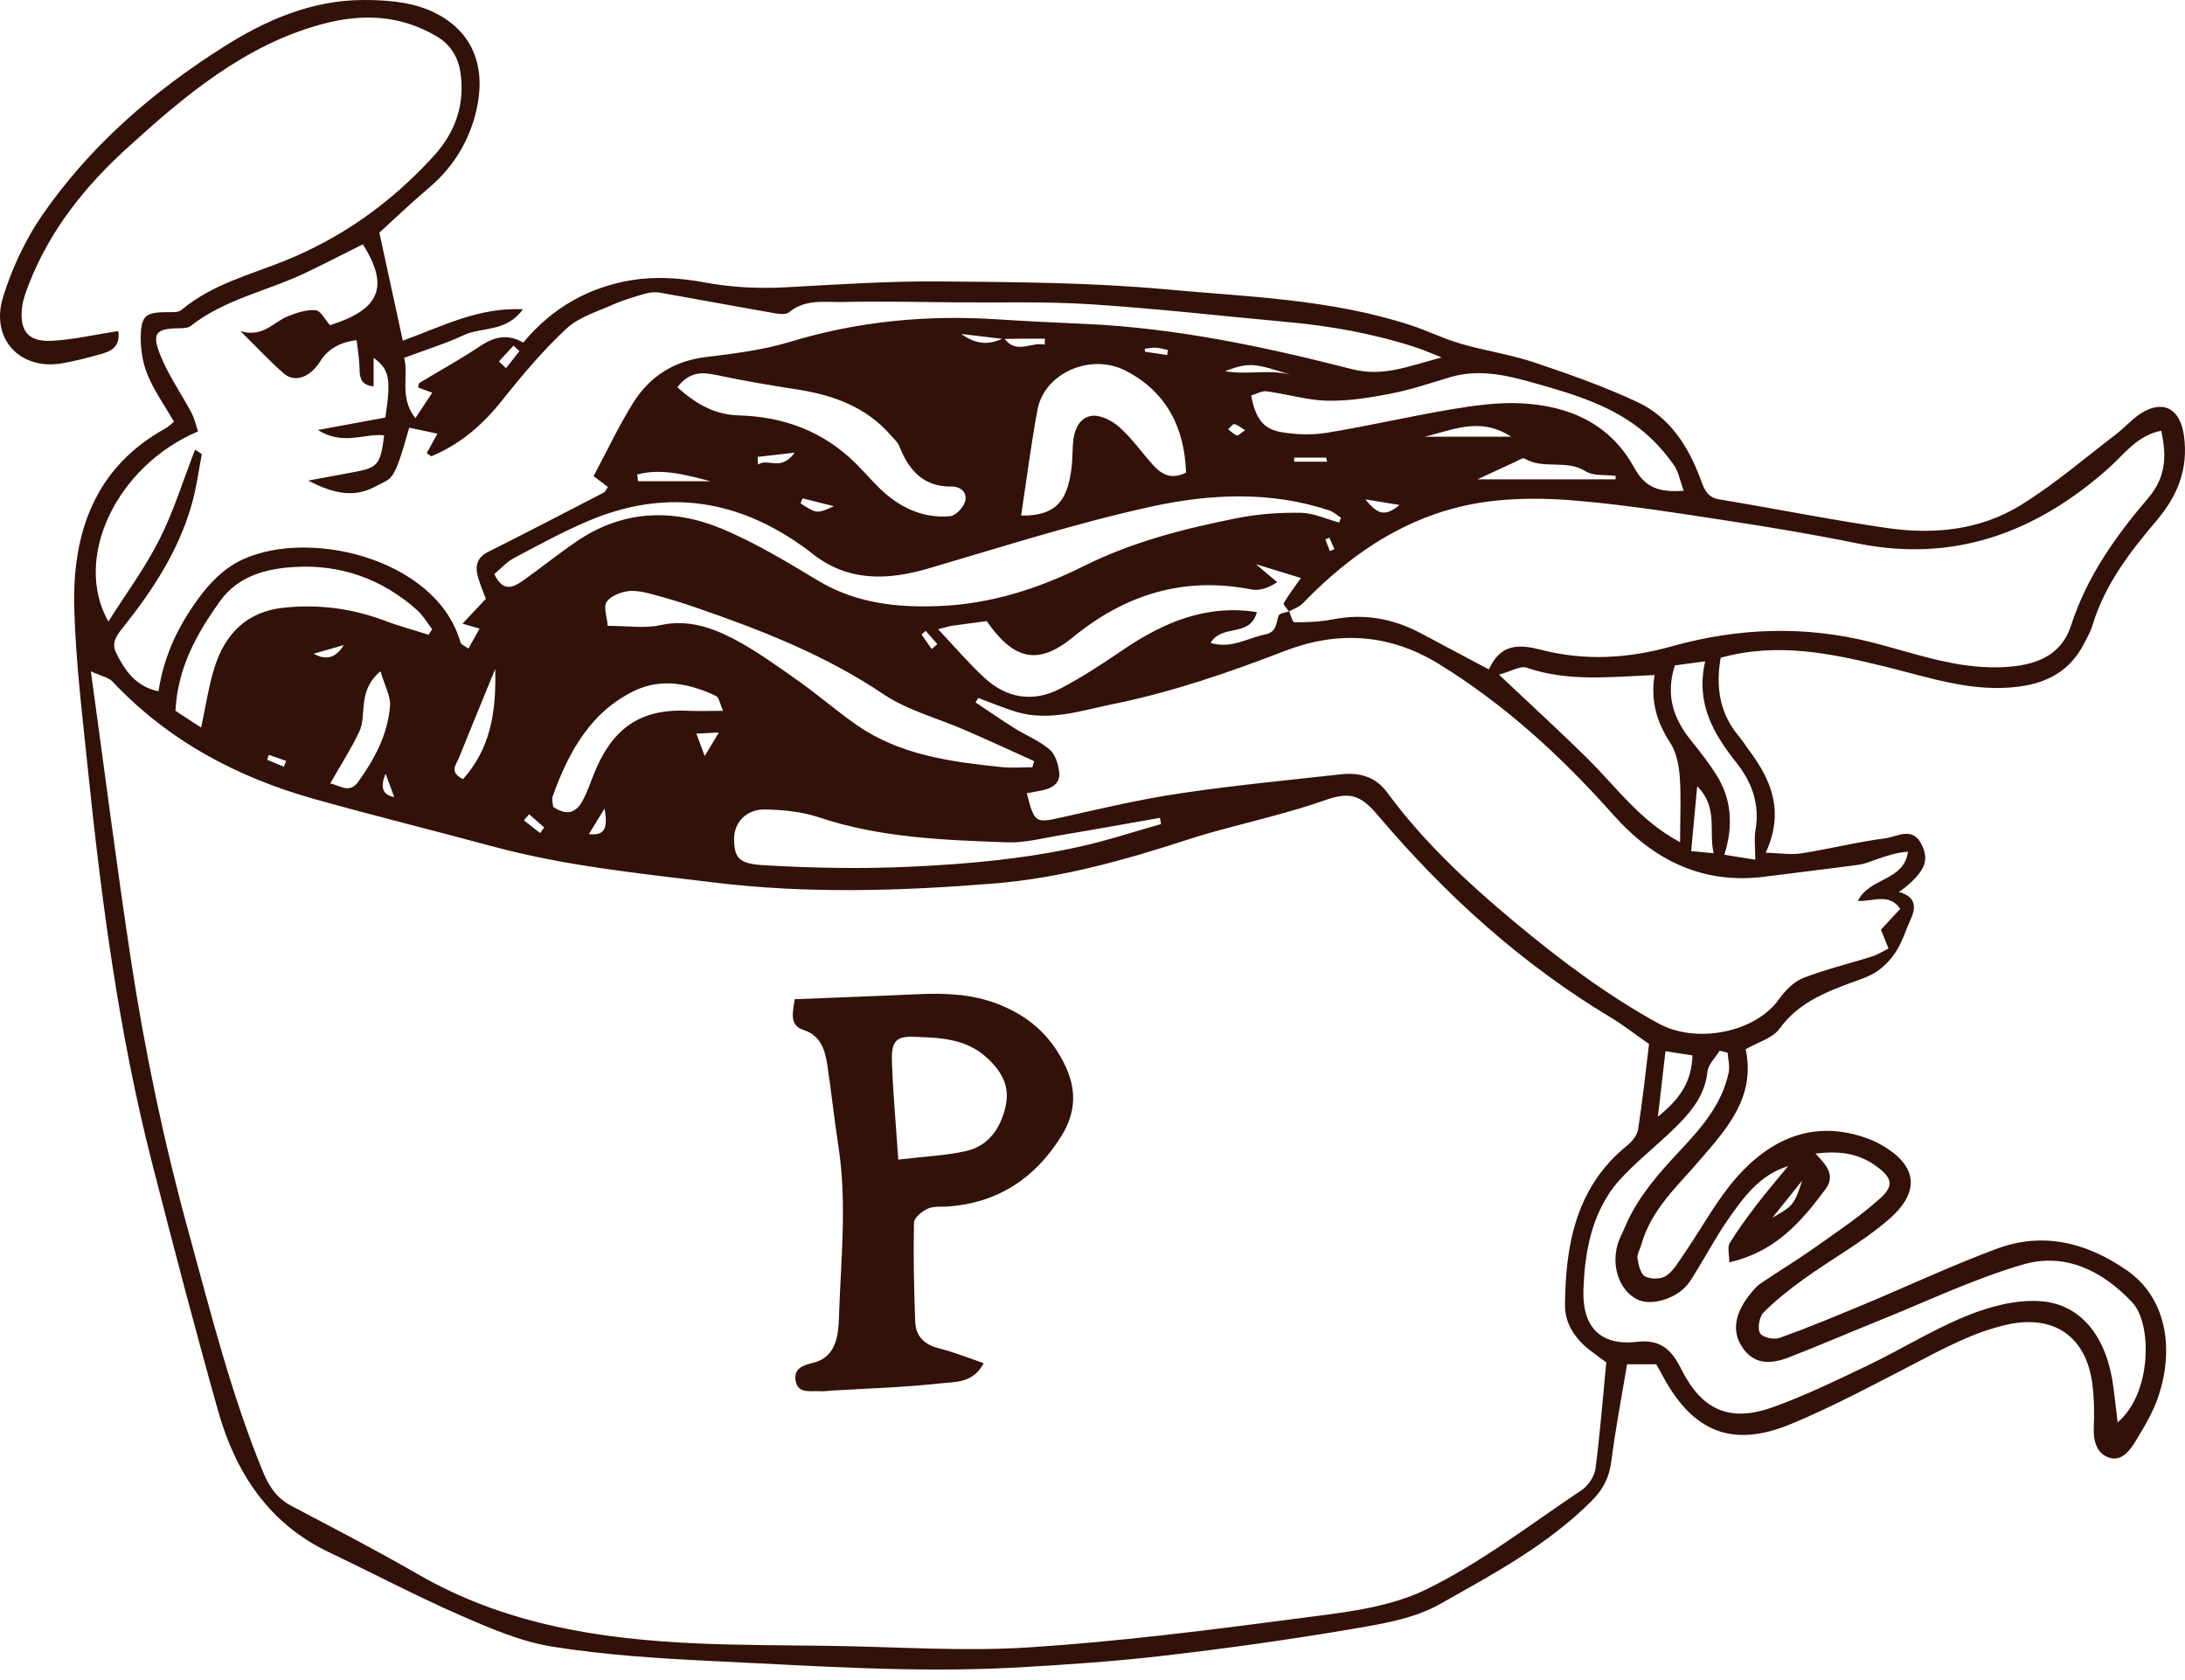 <svg xmlns="http://www.w3.org/2000/svg" fill="none" viewBox="0 0 147 113" height="113" width="147">
<path fill="#321108" d="M115.759 44.249C115.412 46.28 115.718 48.02 116.982 49.522C117.238 49.829 117.453 50.179 117.693 50.503C119.172 52.483 120.065 54.582 118.792 57.363C119.742 57.389 120.503 57.517 121.23 57.398C123.106 57.107 124.965 56.63 126.849 56.391C127.651 56.288 128.683 55.554 129.295 56.843C129.791 57.875 129.51 58.592 128.146 59.718C128.047 59.804 127.94 59.863 127.75 60C128.717 60.273 128.989 60.853 128.576 61.766C128.245 62.483 128.014 63.268 127.609 63.933C127.279 64.471 126.808 64.974 126.295 65.333C125.758 65.7 125.105 65.896 124.486 66.126C122.676 66.8 120.949 67.508 119.718 69.206C119.247 69.846 118.271 70.102 117.445 70.58C118.131 73.856 116.139 75.964 114.28 78.131C112.801 79.846 111.082 81.391 110.429 83.711C110.338 84.036 110.124 84.368 110.165 84.667C110.231 85.102 110.388 85.725 110.686 85.87C111.082 86.066 111.768 86.058 112.115 85.81C112.627 85.452 112.966 84.821 113.346 84.275C114.52 82.568 115.511 80.691 116.875 79.155C119.213 76.536 122.106 75.316 125.601 76.57C125.849 76.655 126.089 76.757 126.328 76.885C128.964 78.268 129.311 80.094 127.064 82.039C125.328 83.541 123.279 84.659 121.403 86.007C120.436 86.698 119.486 87.449 118.643 88.293C118.362 88.575 118.222 89.368 118.412 89.684C118.585 89.974 119.346 90.136 119.734 90C121.635 89.317 123.502 88.541 125.362 87.764C128.353 86.519 131.286 85.136 134.319 84.01C137.443 82.841 140.393 83.583 143.095 85.46C145.863 87.389 146.301 90.972 145.111 94.206C144.764 95.145 144.235 96.024 143.715 96.885C143.293 97.577 142.731 98.37 141.839 98.037C141.037 97.739 140.823 96.894 140.864 95.99C140.905 95.042 140.889 94.087 140.773 93.148C140.368 89.872 138.145 88.404 135.005 89.112C132.782 89.616 130.824 90.682 128.832 91.715C126.072 93.14 123.329 94.616 120.47 95.802C116.536 97.423 113.9 96.331 111.867 92.568C111.743 92.329 111.611 92.099 111.429 91.775H109.463C109.099 93.976 108.686 96.1 108.413 98.242C108.273 99.368 107.884 100.162 107.066 100.981C104.083 103.959 100.439 105.896 96.885 107.901C95.15 108.882 93.026 109.232 91.027 109.573C86.82 110.29 82.59 110.879 78.35 111.373C75.078 111.757 71.789 111.979 68.508 112.167C61.6 112.559 54.7 112.056 47.808 111.732C44.263 111.561 40.702 111.331 37.198 110.776C35.083 110.443 33.017 109.556 31.025 108.686C28.009 107.372 25.092 105.827 22.117 104.411C18.126 102.508 15.862 99.121 14.68 94.931C13.118 89.394 11.664 83.822 10.234 78.251C7.995 69.505 6.821 60.572 5.896 51.595C5.532 48.046 5.094 44.488 4.995 40.921C4.855 35.802 6.408 31.442 11.094 28.84C11.317 28.72 11.498 28.532 11.705 28.37C11.069 27.261 10.358 26.28 9.912 25.171C9.573 24.334 9.433 23.345 9.474 22.432C9.532 21.203 9.895 21.015 11.151 20.998C11.515 20.998 11.978 21.041 12.217 20.845C14.258 19.13 16.787 18.498 19.159 17.543C23.026 15.981 26.34 13.609 29.158 10.521C30.488 9.061 31.24 7.321 31.017 5.179C30.885 3.891 30.356 3.012 29.315 2.406C26.877 0.998 24.348 0.904 21.671 1.621C16.44 3.038 12.416 6.442 8.499 10.008C5.714 12.551 3.367 15.469 1.954 19.087C1.764 19.582 1.558 20.102 1.491 20.623C1.293 22.227 1.863 22.995 3.433 22.927C4.912 22.858 6.383 22.509 7.953 22.27C8.102 23.2 7.606 23.575 6.945 23.771C6.053 24.027 5.16 24.266 4.251 24.428C1.376 24.966 -0.682 22.807 0.211 19.966C0.806 18.055 1.69 16.152 2.814 14.514C6.02 9.863 10.176 6.254 14.887 3.251C17.861 1.348 20.96 0 24.489 0C25.91 0 27.439 0.111 28.736 0.631C31.637 1.792 33.017 4.377 31.852 8.148C31.306 9.906 30.298 11.408 28.893 12.602C27.678 13.635 26.522 14.736 25.522 15.648C26.067 18.148 26.571 20.461 27.1 22.918C29.777 21.945 32.182 20.666 35.182 20.802C34.058 22.372 32.43 21.971 31.207 22.543C29.959 23.123 28.629 23.532 27.191 24.07C27.513 25.256 26.836 26.715 27.943 28.131C28.364 27.491 28.711 26.98 29.083 26.416C28.728 26.288 28.43 26.177 28.125 26.067C28.158 25.956 28.158 25.794 28.232 25.751C29.579 24.932 30.967 24.181 32.273 23.302C33.232 22.654 34.157 22.432 35.206 23.046C37.157 20.683 39.644 19.317 42.478 18.848C44.065 18.584 45.776 18.695 47.37 18.993C49.213 19.334 51.023 19.428 52.874 19.326C56.345 19.138 59.824 18.899 63.303 18.933C68.31 18.976 73.343 19.002 78.326 19.454C83.879 19.966 89.514 20.111 94.902 21.877C96.034 22.244 97.109 22.782 98.249 23.114C99.885 23.592 101.596 23.84 103.207 24.377C105.57 25.171 107.926 25.998 110.181 27.056C112.313 28.055 113.586 30 114.404 32.227C114.644 32.884 114.842 33.456 115.66 33.592C119.428 34.215 123.18 34.974 126.956 35.52C130.08 35.973 133.212 35.674 135.955 33.976C138.195 32.594 140.228 30.845 142.335 29.232C142.921 28.788 143.417 28.208 144.021 27.816C145.525 26.852 146.681 27.491 146.929 29.3C147.243 31.561 146.491 33.362 145.07 35.043C143.293 37.133 141.608 39.317 140.781 42.048C140.649 42.5 140.401 42.918 140.186 43.336C139.269 45.102 137.773 45.921 135.898 46.177C132.733 46.621 129.774 45.563 126.775 44.829C123.188 43.959 119.594 43.182 115.759 44.249ZM67.492 22.799C66.674 22.705 65.856 22.602 64.666 22.466C65.848 23.302 66.691 23.131 67.542 22.739C68.36 23.882 69.376 22.978 70.285 23.183L70.302 22.782C69.368 22.782 68.434 22.782 67.492 22.799ZM86.713 41.126C86.589 40.947 86.316 40.665 86.358 40.589C86.68 40.034 87.068 39.531 87.523 38.882C86.482 38.566 85.688 38.319 84.49 37.952C85.217 38.566 85.573 38.865 85.928 39.164C85.275 39.59 84.705 39.752 84.176 39.65C79.681 38.771 75.747 39.957 72.194 42.858C69.856 44.77 68.219 44.428 66.385 41.783C65.641 41.886 64.864 41.979 64.088 42.09C63.831 42.124 63.592 42.21 63.112 42.329C64.22 43.498 65.153 44.599 66.203 45.572C67.724 46.988 69.508 47.27 71.335 46.322C72.797 45.563 74.186 44.642 75.557 43.712C78.293 41.86 81.168 40.64 84.556 41.177C84.118 42.909 82.193 41.945 81.449 43.251C82.846 43.669 83.945 42.91 85.118 42.679C85.912 42.517 85.829 41.928 86.027 41.408C86.085 41.246 86.482 41.212 86.73 41.126C86.845 41.382 86.961 41.86 87.077 41.86C87.928 41.86 88.804 41.834 89.638 41.672C91.729 41.254 93.688 41.596 95.563 42.585C97.067 43.379 98.563 44.181 100.166 45.034C100.968 43.251 102.248 43.345 103.686 43.712C106.62 44.471 109.545 44.3 112.462 43.481C116.908 42.235 121.387 42.065 125.89 43.2C128.56 43.874 131.154 44.846 133.964 44.889C136.782 44.932 138.641 44.206 139.335 42.073C140.409 38.763 142.343 36.058 144.516 33.515C145.715 32.116 145.781 30.691 145.401 28.976C143.789 29.283 142.905 30.563 141.855 31.502C136.939 35.862 131.419 37.875 124.907 36.544C122.073 35.964 119.222 35.486 116.371 35.051C112.991 34.531 109.611 33.993 106.207 33.694C104.058 33.498 101.835 33.473 99.712 33.797C94.927 34.531 91.018 37.09 87.647 40.589C87.407 40.836 87.044 40.956 86.73 41.126H86.713ZM6.111 45.145C7.044 51.894 7.854 58.31 8.829 64.701C9.771 70.853 11.052 76.945 12.705 82.944C14.192 88.362 15.564 93.831 17.704 99.036C18.109 100.017 18.638 100.785 19.58 101.288C22.439 102.798 25.315 104.283 28.125 105.904C33.975 109.283 40.363 110.264 46.916 110.554C49.874 110.682 52.841 110.674 55.807 110.716C60.286 110.776 64.782 111.109 69.236 110.819C75.326 110.426 81.4 109.65 87.457 108.856C90.324 108.481 93.365 108.174 95.919 106.937C99.621 105.136 102.967 102.542 106.422 100.23C106.851 99.94 107.264 99.326 107.339 98.805C107.645 96.467 107.826 94.112 108.066 91.647C107.727 91.399 107.297 91.092 106.884 90.768C105.951 90.025 105.281 89.001 105.289 87.824C105.314 83.703 106.05 79.821 109.463 77.065C109.793 76.8 110.14 76.374 110.206 75.981C110.504 74.061 110.71 72.124 110.942 70.23C110 69.573 109.215 68.959 108.372 68.447C102.389 64.863 97.266 60.23 92.729 54.88C91.473 53.404 90.795 53.234 88.961 53.891C87.903 54.266 86.82 54.565 85.746 54.863C83.846 55.392 81.912 55.828 80.028 56.442C75.739 57.841 71.401 59.061 66.93 59.428C60.625 59.94 54.303 60.136 47.99 59.36C43.032 58.754 38.057 58.259 33.207 56.954C29.191 55.87 25.158 54.872 21.159 53.754C15.994 52.304 11.35 49.863 7.565 45.845C7.301 45.563 6.821 45.486 6.119 45.162L6.111 45.145ZM96.951 24.027C96.084 23.686 95.671 23.498 95.233 23.362C92.398 22.44 89.49 21.92 86.531 21.655C82.152 21.254 77.772 20.751 73.384 20.469C70.384 20.273 67.376 20.367 64.368 20.341C61.807 20.316 59.245 20.256 56.692 20.316C55.477 20.341 54.196 20.094 53.081 21.007C52.808 21.229 52.205 21.084 51.767 21.007C49.304 20.58 46.85 20.119 44.387 19.684C44.073 19.633 43.726 19.667 43.412 19.753C42.677 19.966 41.933 20.179 41.231 20.495C40.156 20.973 38.942 21.331 38.107 22.108C36.553 23.549 35.157 25.205 33.827 26.877C32.504 28.549 30.984 29.881 29.042 30.683C28.984 30.708 28.86 30.572 28.711 30.478C28.926 30.085 29.149 29.684 29.43 29.172C28.72 29.019 28.116 28.899 27.53 28.771C26.472 32.551 26.389 32.107 25.282 32.713C23.943 33.447 22.596 33.302 20.737 32.329C21.985 32.099 22.919 31.92 23.861 31.749C25.422 31.459 25.604 31.237 25.844 29.283C24.505 29.138 23.101 30 21.382 28.925C23.175 28.592 24.563 28.336 25.927 28.089C26.315 25.478 26.208 24.855 25.133 24.07V25.99C24.191 25.904 24.2 25.299 24.183 24.65C24.166 24.061 24.059 23.473 23.993 22.884C22.869 23.015 22.054 23.487 21.547 24.3C20.886 25.367 19.845 25.768 19.109 25.137C18.192 24.343 17.357 23.439 16.176 22.278C17.704 22.722 18.382 21.672 19.341 21.288C19.944 21.049 20.613 20.811 21.233 20.87C21.588 20.904 21.886 21.527 22.2 21.877C25.563 20.819 26.208 19.292 24.414 16.433C23.134 17.073 21.844 17.739 20.539 18.362C17.985 19.582 15.126 20.119 12.829 21.928C12.647 22.073 12.341 22.073 12.094 22.082C10.49 22.099 10.185 22.389 10.788 23.891C11.333 25.256 12.201 26.485 12.895 27.79C13.093 28.174 13.184 28.618 13.325 29.019C7.821 31.357 4.879 37.56 7.292 41.809C8.482 39.932 9.763 38.2 10.722 36.297C11.689 34.386 12.325 32.295 13.126 30.247C13.391 30.435 13.589 30.529 13.573 30.572C13.358 31.741 13.193 32.926 12.862 34.061C11.97 37.099 10.284 39.684 8.35 42.116C7.912 42.662 7.458 43.191 7.805 43.899C8.391 45.102 9.135 46.186 10.664 46.502C11.027 44.061 12.052 42.005 13.416 40.171C14.077 39.275 14.92 38.404 15.862 37.875C20.291 35.384 29.348 37.432 30.984 43.225C31.025 43.37 31.273 43.447 31.513 43.626C31.777 43.157 32.009 42.739 32.265 42.287C31.802 42.15 31.521 42.073 31.116 41.954C31.703 41.322 32.157 40.845 32.686 40.282C32.546 39.906 32.347 39.428 32.19 38.933C31.942 38.148 32.025 37.526 32.86 37.116C35.463 35.81 38.041 34.471 40.627 33.131C40.727 33.08 40.776 32.935 40.9 32.756C40.611 32.543 40.33 32.321 39.933 32.031C40.826 30.367 41.619 28.66 42.602 27.09C43.726 25.299 45.371 24.275 47.486 24.019C49.37 23.788 51.287 23.558 53.097 23.012C57.708 21.604 62.377 21.169 67.153 21.485C69.128 21.613 71.103 21.706 73.078 21.792C79.152 22.073 85.085 23.328 90.944 24.829C93.035 25.367 94.654 24.659 96.96 24.053L96.951 24.027ZM65.823 46.937C65.757 47.039 65.699 47.15 65.633 47.252C66.501 47.833 67.352 48.421 68.236 48.976C69.021 49.471 69.913 49.821 70.616 50.418C70.996 50.734 71.202 51.416 71.26 51.954C71.343 52.679 70.797 53.02 70.161 53.157C69.806 53.234 69.451 53.293 69.079 53.362C69.608 55.401 69.649 55.384 71.516 54.966C74.128 54.377 76.747 53.763 79.392 53.37C82.978 52.833 86.581 52.491 90.184 52.09C91.415 51.954 92.522 52.21 93.332 53.319C95.77 56.63 98.745 59.394 101.86 61.996C104.918 64.548 108.083 66.928 111.578 68.848C114.131 70.247 118.09 69.454 119.676 67.227C120.089 66.647 120.676 66.041 121.304 65.793C122.816 65.205 124.411 64.829 125.965 64.334C126.328 64.223 126.659 64.001 127.056 63.805C126.874 63.353 126.733 62.995 126.543 62.542C126.956 62.09 127.403 61.612 127.841 61.135C127.089 60.051 126.047 60.648 124.99 60.606C125.783 59.002 128.089 59.292 128.361 57.295C127.551 57.346 126.849 57.602 126.155 57.841C125.791 57.969 125.419 58.123 125.039 58.174C122.957 58.456 120.866 58.694 118.776 58.967C114.619 59.522 111.289 57.909 108.537 54.812C105.058 50.896 101.265 47.415 96.819 44.676C93.44 42.594 89.944 42.432 86.416 43.797C82.656 45.247 78.854 46.553 74.921 47.355C72.764 47.79 70.583 48.566 68.335 47.875C67.476 47.611 66.649 47.261 65.798 46.945L65.823 46.937ZM116.338 84.915C116.338 84.343 116.206 83.899 116.363 83.635C116.908 82.747 117.528 81.903 118.156 81.075C118.842 80.179 119.577 79.326 120.296 78.447C118.354 79.044 117.272 80.58 116.214 82.099C115.297 83.421 114.569 84.872 113.677 86.22C112.941 87.329 111.132 87.892 110.173 87.423C108.983 86.851 108.388 85.247 108.826 83.72C108.934 83.336 109.14 82.978 109.297 82.602C110.173 80.495 111.652 78.865 113.173 77.244C114.545 75.776 115.85 74.24 116.296 72.167C116.387 71.74 116.263 71.271 116.23 70.819C116.049 70.776 115.867 70.725 115.693 70.682C115.412 71.143 114.933 71.587 114.875 72.082C114.718 73.549 113.925 74.607 112.991 75.563C111.966 76.612 110.818 77.534 109.768 78.549C109.206 79.095 108.644 79.676 108.223 80.341C106.975 82.269 106.612 84.479 106.529 86.74C106.438 89.283 107.686 90.554 110.14 90.264C111.661 90.085 112.446 90.759 113.082 92.047C114.478 94.863 116.363 95.708 119.28 94.659C121.445 93.882 123.535 92.867 125.626 91.868C127.89 90.785 130.047 89.428 132.361 88.498C133.906 87.875 135.683 87.406 137.311 87.534C140.112 87.747 141.765 90.068 142.178 93.285C142.277 94.053 142.368 94.829 142.467 95.682C144.731 93.78 144.781 89.266 143.566 87.747C143.525 87.696 143.483 87.645 143.434 87.594C141.426 85.46 138.914 84.257 136.145 85.051C132.807 86.015 129.626 87.551 126.386 88.848C124.37 89.659 122.37 90.529 120.337 91.314C119.164 91.766 117.982 91.851 117.172 90.563C116.511 89.522 116.718 88.319 117.767 87.022C117.974 86.766 118.205 86.493 118.478 86.314C119.684 85.503 120.924 84.752 122.106 83.916C123.61 82.85 125.163 81.817 126.527 80.58C127.452 79.744 127.262 79.206 126.262 78.472C125.089 77.602 123.808 77.397 122.139 77.602C122.907 78.404 123.502 79.078 122.8 80.017C121.18 82.184 119.461 84.206 116.346 84.915H116.338ZM90.101 35.145C90.142 35.043 90.175 34.932 90.217 34.829C89.961 34.667 89.721 34.437 89.448 34.343C85.441 33.003 81.325 33.225 77.342 34.104C72.343 35.205 67.442 36.783 62.517 38.225C59.675 39.061 56.989 39.155 54.535 37.15C54.279 36.937 53.998 36.749 53.725 36.561C49.246 33.473 44.503 32.935 39.52 35.068C37.826 35.793 36.198 36.681 34.562 37.551C34.066 37.816 33.678 38.268 33.256 38.618C33.868 39.915 34.578 39.488 35.264 39.002C36.454 38.157 37.595 37.235 38.801 36.416C41.908 34.3 45.263 34.189 48.593 35.58C50.833 36.519 52.957 37.807 55.056 39.07C57.609 40.597 60.386 40.887 63.212 40.768C66.608 40.631 69.831 39.616 72.88 38.097C76.169 36.45 79.672 35.563 83.226 34.855C84.639 34.573 86.102 34.471 87.531 34.496C88.391 34.514 89.242 34.923 90.101 35.154V35.145ZM111.322 45.409C108.297 45.537 105.479 45.87 102.711 44.915C102.282 44.77 101.687 45.154 100.844 45.384C103.05 47.466 105 49.24 106.868 51.092C108.76 52.969 110.338 55.222 113.032 56.655C113.032 54.957 113.107 53.592 113.008 52.244C112.95 51.467 112.784 50.606 112.371 49.974C111.487 48.618 111.033 47.21 111.314 45.401L111.322 45.409ZM69.451 51.621C69.492 51.484 69.533 51.34 69.575 51.203C68.054 50.512 66.534 49.812 65.005 49.147C63.137 48.328 61.088 47.807 59.419 46.689C55.518 44.061 51.254 42.406 46.899 40.896C45.842 40.529 44.767 40.205 43.685 39.923C43.181 39.795 42.619 39.693 42.123 39.787C41.644 39.88 41.041 40.128 40.801 40.512C40.594 40.853 40.834 41.468 40.884 42.099C42.197 42.099 43.346 42.287 44.412 42.056C46.23 41.655 47.833 42.184 49.354 42.978C50.866 43.771 52.271 44.787 53.684 45.785C55.039 46.74 56.295 47.841 57.65 48.78C60.592 50.819 63.997 51.246 67.401 51.604C68.079 51.672 68.765 51.612 69.451 51.612V51.621ZM113.272 33.003C113.008 32.295 112.917 31.689 112.594 31.254C112.049 30.495 111.421 29.77 110.727 29.172C108.611 27.338 105.992 26.553 103.414 25.819C101.53 25.282 99.579 24.778 97.588 25.367C96.257 25.759 94.944 26.212 93.588 26.476C92.175 26.749 90.729 26.988 89.299 26.954C87.936 26.928 86.581 26.502 85.217 26.323C84.887 26.28 84.515 26.51 84.176 26.604C84.457 28.123 84.978 28.865 86.201 29.07C87.217 29.241 88.3 29.275 89.316 29.104C92.101 28.652 94.861 28.003 97.646 27.534C99.199 27.278 100.794 27.048 102.356 27.133C105.521 27.295 108.306 28.464 109.95 31.468C110.686 32.816 111.652 33.14 113.272 33.012V33.003ZM78.111 55.426L78.036 55.017C75.789 55.409 73.541 55.819 71.285 56.194C70.12 56.391 68.938 56.706 67.773 56.664C63.517 56.51 59.245 56.365 55.122 54.991C53.956 54.599 52.667 54.471 51.436 54.454C50.172 54.445 49.37 55.367 49.387 56.459C49.403 57.79 49.775 58.114 51.461 58.208C54.733 58.396 57.997 58.456 61.294 58.302C65.129 58.123 68.913 57.781 72.648 56.954C74.491 56.544 76.293 55.947 78.111 55.435V55.426ZM79.796 31.8C79.689 28.754 78.483 26.382 75.772 24.957C73.409 23.712 70.26 25.077 69.798 27.568C69.36 29.932 69.054 32.312 68.699 34.684C71.087 34.718 71.773 33.635 72.062 31.689C72.153 31.084 72.144 30.469 72.186 29.855C72.235 28.968 72.599 28.106 73.417 27.978C74.004 27.884 74.805 28.285 75.301 28.729C76.144 29.471 76.805 30.427 77.565 31.271C78.135 31.911 78.797 32.295 79.796 31.792V31.8ZM45.569 26.049C46.842 27.193 48.081 27.892 49.701 27.944C52.692 28.029 55.386 28.993 57.584 31.186C58.245 31.843 58.84 32.568 59.543 33.182C60.79 34.266 62.261 34.872 63.906 34.727C64.286 34.693 64.798 34.164 64.922 33.754C65.112 33.131 64.633 32.722 64.013 32.73C62.146 32.756 61.146 31.655 60.501 30.009C60.394 29.735 60.138 29.522 59.939 29.292C58.262 27.363 56.055 26.578 53.651 26.203C51.833 25.921 50.015 25.614 48.213 25.23C47.246 25.026 46.395 24.983 45.569 26.049ZM28.835 42.696C28.918 42.577 28.992 42.449 29.075 42.329C28.736 41.886 28.447 41.382 28.042 41.024C25.695 38.933 22.902 37.961 19.845 38.14C17.952 38.242 16.019 38.72 14.779 40.469C13.25 42.619 11.953 44.889 11.804 47.816C12.317 48.148 12.887 48.524 13.531 48.942C13.862 47.415 14.044 46.135 14.424 44.923C15.151 42.602 16.63 41.135 19.101 40.879C21.439 40.631 23.695 40.93 25.894 41.758C26.86 42.124 27.86 42.389 28.844 42.705L28.835 42.696ZM48.651 47.824C48.436 47.355 48.379 46.92 48.172 46.817C46.395 45.981 44.52 45.589 42.685 46.468C39.76 47.875 38.256 50.563 37.19 53.549C37.107 53.771 37.198 54.07 37.215 54.275C38.14 54.914 38.785 54.676 39.231 53.797C39.479 53.319 39.669 52.816 39.859 52.312C41.098 49.053 42.991 47.645 46.329 47.816C47.032 47.85 47.734 47.816 48.651 47.816V47.824ZM118.09 57.824C118.09 57.014 118.007 56.399 118.106 55.819C118.404 54.087 117.85 52.611 116.834 51.322C115.297 49.377 114.065 47.355 114.718 44.488C113.809 44.607 113.198 44.693 112.677 44.761C112.016 46.851 112.636 48.413 113.793 49.846C114.379 50.572 114.958 51.314 115.462 52.107C116.478 53.72 116.644 55.495 116.007 57.5C116.809 57.628 117.412 57.722 118.098 57.833L118.09 57.824ZM25.596 45.154C24.001 46.51 24.712 48.08 24.166 49.232C23.605 50.409 22.894 51.51 22.216 52.705C22.803 52.79 23.481 53.438 24.084 52.611C25.191 51.084 26.084 49.42 26.241 47.491C26.29 46.843 25.894 46.16 25.596 45.154ZM108.686 32.244C108.686 32.167 108.702 32.09 108.702 32.014C108.016 31.92 107.207 32.039 106.669 31.698C105.38 30.887 103.852 31.604 102.579 30.853C102.439 30.768 102.116 30.99 101.893 31.092C101.083 31.459 100.273 31.843 99.406 32.244H108.686ZM33.314 45.008C32.38 47.287 31.62 49.13 30.877 50.981C30.695 51.425 30.191 51.937 31.149 52.414C32.951 50.401 33.405 47.995 33.314 45V45.008ZM113.867 70.998C113.272 70.904 112.727 70.819 112.049 70.716C111.884 72.124 111.735 73.396 111.537 75.119C113.082 73.882 113.801 72.73 113.867 70.998ZM114.181 52.901C114.024 54.565 113.9 55.879 113.776 57.252C114.371 57.312 114.801 57.355 115.288 57.398C114.941 55.913 115.611 54.334 114.189 52.892L114.181 52.901ZM101.67 29.377C99.522 27.986 97.679 28.968 95.836 29.377H101.67ZM42.867 31.92C42.883 32.073 42.908 32.218 42.925 32.372H47.808C46.164 31.954 44.52 31.476 42.867 31.92ZM87.093 25.299C84.3 24.386 84.061 24.369 82.416 24.966C83.961 25.264 85.581 24.753 87.093 25.299ZM119.247 81.911C120.627 81.135 120.709 81.049 121.246 79.42C120.569 80.264 119.891 81.109 119.247 81.911ZM21.109 43.976C21.935 44.448 22.607 44.255 23.125 43.396C22.373 43.618 21.82 43.771 21.109 43.976ZM94.15 33.968C93.258 33.822 92.696 33.729 91.853 33.592C92.58 34.462 93.093 34.88 94.15 33.968ZM48.362 49.275C47.552 49.317 47.147 49.334 46.85 49.351C47.015 49.804 47.172 50.213 47.412 50.862C47.833 50.162 47.99 49.906 48.362 49.275ZM25.943 52.048C25.552 52.958 25.745 53.481 26.522 53.618C26.348 53.157 26.199 52.747 25.943 52.048ZM53.998 33.524C53.932 33.686 53.849 33.848 53.857 33.857C54.94 34.565 54.973 34.565 56.097 34.053C55.312 33.857 54.651 33.686 53.998 33.524ZM89.283 31.058L89.217 30.785H87.068V31.058H89.283ZM50.973 30.734L50.998 31.254C51.667 30.776 52.519 31.758 53.461 30.452C52.386 30.572 51.684 30.657 50.973 30.734ZM78.524 23.882C78.54 23.771 78.557 23.66 78.573 23.549C78.301 23.49 78.036 23.404 77.764 23.387C77.516 23.37 77.26 23.439 77.012 23.464C77.02 23.532 77.028 23.592 77.037 23.66C77.532 23.737 78.02 23.805 78.516 23.882H78.524ZM40.669 54.394C40.206 55.145 39.933 55.589 39.619 56.109C40.504 56.194 40.966 55.956 40.669 54.394ZM34.942 23.618C34.81 23.498 34.678 23.37 34.545 23.251C34.223 23.601 33.893 23.951 33.57 24.309C33.727 24.462 33.884 24.616 34.041 24.77C34.339 24.386 34.645 24.01 34.942 23.626V23.618ZM62.675 43.669C62.807 43.558 62.931 43.447 63.063 43.328C62.798 43.029 62.542 42.739 62.278 42.44C62.187 42.517 62.088 42.602 61.997 42.679L62.683 43.66L62.675 43.669ZM89.432 36.169C89.341 36.212 89.25 36.246 89.167 36.288C89.266 36.553 89.366 36.809 89.473 37.073C89.572 37.031 89.68 36.979 89.779 36.937C89.663 36.681 89.547 36.425 89.432 36.169ZM19.093 51.578C19.142 51.45 19.2 51.314 19.25 51.186C18.861 51.049 18.473 50.913 18.084 50.776L17.977 51.109C18.349 51.263 18.721 51.416 19.093 51.578ZM35.603 54.77C35.487 54.906 35.364 55.042 35.248 55.188C35.611 55.469 35.975 55.759 36.339 56.041C36.43 55.913 36.52 55.793 36.611 55.665C36.273 55.367 35.942 55.068 35.603 54.778V54.77ZM83.763 28.933C83.441 28.746 83.251 28.558 83.036 28.532C82.92 28.515 82.763 28.754 82.631 28.882C82.821 29.027 83.003 29.215 83.218 29.292C83.317 29.326 83.49 29.121 83.763 28.942V28.933Z"></path>
<path fill="#321108" d="M66.179 91.693C65.477 93.074 64.223 92.954 63.199 93.065C60.789 93.331 58.362 93.4 55.943 93.545C55.679 93.562 55.415 93.605 55.151 93.588C54.523 93.545 53.665 93.785 53.525 92.859C53.392 91.993 54.111 91.83 54.796 91.65C56.249 91.255 56.406 89.798 56.438 88.7C56.562 84.841 57 80.973 56.406 77.105C56.125 75.296 55.935 73.469 55.663 71.66C55.506 70.622 55.209 69.662 54.078 69.293C53.112 68.984 53.31 68.195 53.467 67.217C56.183 67.106 58.923 67.012 61.664 66.883C63.521 66.797 65.345 66.849 67.12 67.535C69.109 68.306 70.612 69.55 71.611 71.574C72.469 73.298 72.37 74.85 71.429 76.385C69.646 79.275 67.112 80.922 63.777 81.162C63.323 81.196 62.811 81.127 62.415 81.308C62.035 81.479 61.499 81.916 61.49 82.242C61.441 84.463 61.49 86.685 61.573 88.914C61.614 89.926 62.225 90.466 63.183 90.707C64.181 90.955 65.147 91.35 66.187 91.701L66.179 91.693ZM60.442 78.006C62.159 77.8 63.604 77.74 64.99 77.431C66.468 77.097 67.302 75.956 67.648 74.447C67.962 73.1 67.409 72.106 66.46 71.214C65.015 69.842 63.232 69.807 61.457 69.747C60.294 69.704 59.963 70.056 60.005 71.368C60.071 73.461 60.269 75.553 60.434 78.014L60.442 78.006Z"></path>
</svg>